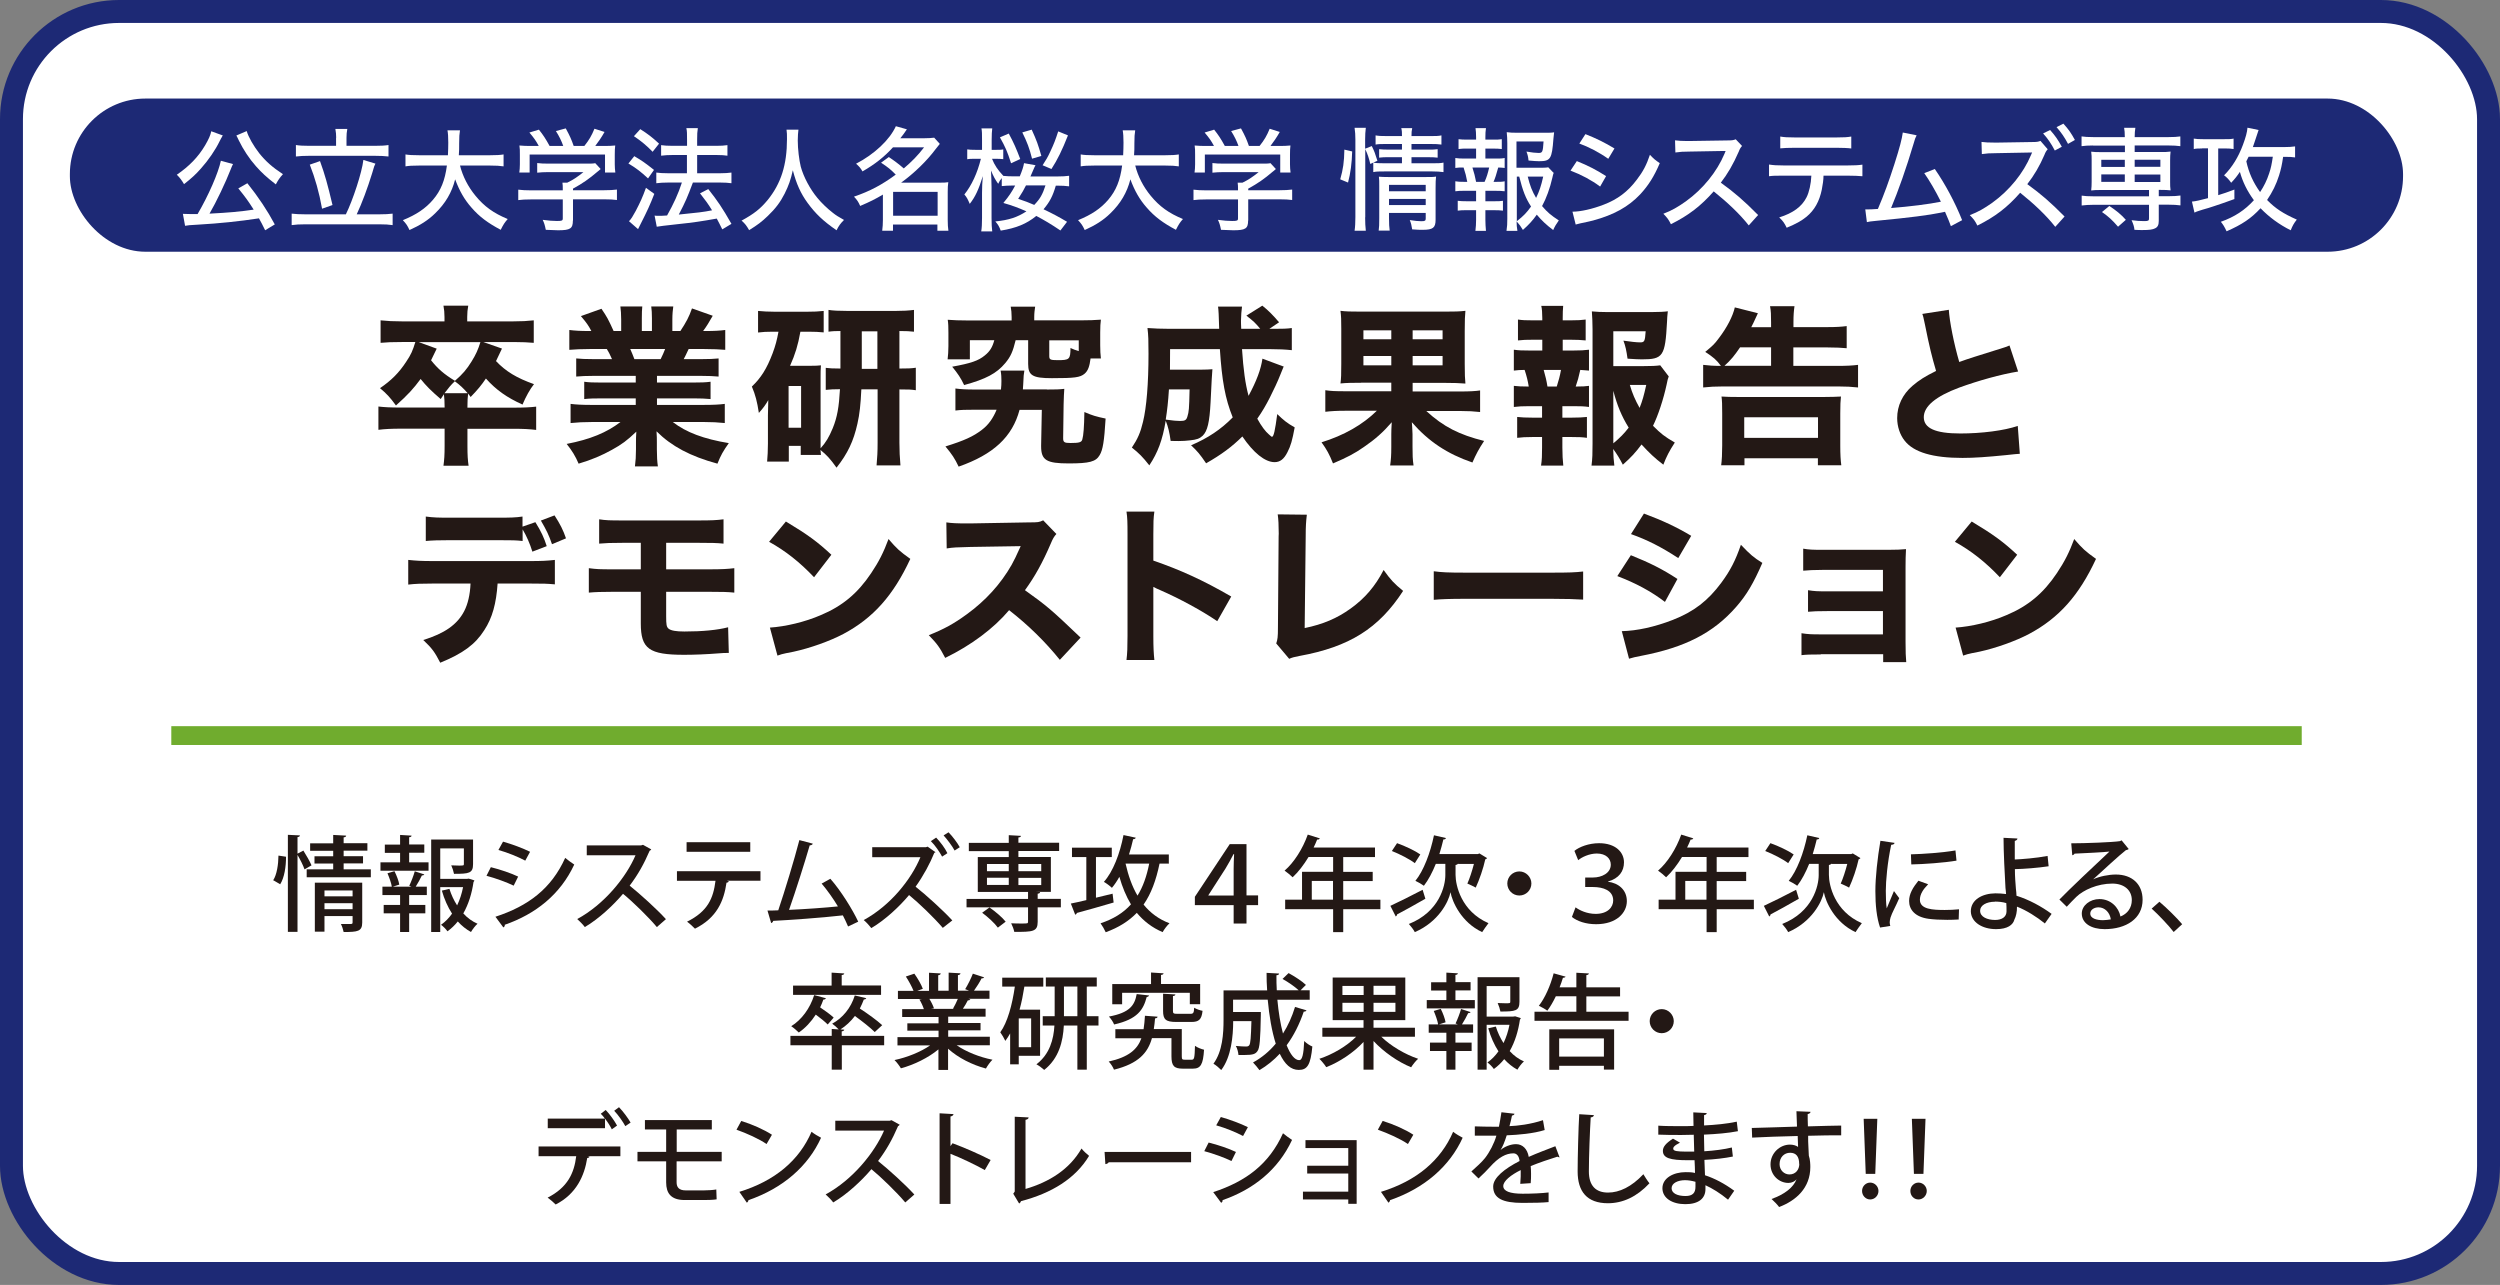 <?xml version="1.0" encoding="UTF-8"?><svg id="_レイヤー_2" xmlns="http://www.w3.org/2000/svg" viewBox="0 0 217.89 111.99"><rect x="0" y="0" width="217.89" height="111.99" fill="#808080" stroke="none"/><defs><style>.cls-1{fill:#1d2975;}.cls-1,.cls-2,.cls-3{stroke-width:0px;}.cls-2{fill:#231815;}.cls-3,.cls-4{fill:#fff;}.cls-5{fill:none;stroke:#70ac2e;stroke-width:1.64px;}.cls-4{stroke:#1d2975;stroke-width:2px;}</style></defs><g id="_参加団体"><rect class="cls-4" x="1" y="1" width="215.89" height="109.99" rx="9.38" ry="9.38"/><path class="cls-2" d="M38.75,35.45c0-.4-.02-.82-.06-1.09-.09.13-.15.21-.28.42-.84-.72-1.27-1.15-1.75-1.75-.63.85-1.09,1.36-2.15,2.31-.52-.72-.82-1.03-1.39-1.51.97-.66,1.66-1.34,2.3-2.33.4-.6.54-.91.78-1.69h-1.19c-.85,0-1.3.02-1.84.07v-1.96c.57.06,1.12.09,1.88.09h3.69v-.37c0-.36-.03-.69-.09-1h2.16c-.06.31-.09.64-.09.98v.39h3.98c.75,0,1.27-.03,1.82-.09v1.96c-.48-.04-.98-.07-1.76-.07h-2.64l1.63.57c-.24.52-.3.64-.52,1.09.85.9,1.81,1.48,3.31,2.01-.36.46-.7,1.07-1,1.78-1.34-.6-2.31-1.28-3.19-2.27-.39.58-.72.98-1.33,1.61-.1-.15-.13-.19-.22-.3-.04.34-.06.6-.06,1.13v.1h3.98c.96,0,1.49-.03,2.01-.09v2.03c-.58-.07-1.09-.1-2.01-.1h-3.98v1.49c0,.84.03,1.24.1,1.73h-2.19c.07-.52.1-.93.1-1.72v-1.51h-3.79c-.84,0-1.43.03-1.98.1v-2.03c.52.06,1.06.09,1.98.09h3.79v-.1ZM38.06,30.39q-.19.39-.49,1.01c.57.72,1.12,1.21,2.08,1.79.67-.58,1.03-1,1.46-1.7.37-.6.55-1,.76-1.67h-5.37l1.57.57ZM40.76,34.27c-.39-.45-.66-.7-1.12-1.04-.36.34-.55.58-.9,1.04h2.01Z"/><path class="cls-2" d="M51.7,32.76c-.66,0-.98.02-1.48.06v-1.58c.43.04.78.06,1.48.06h1.64c-.22-.48-.28-.61-.45-.88h-1.48c-.72,0-1.33.03-1.79.07v-1.73c.48.06.96.09,1.7.09h.22c-.25-.48-.42-.72-.91-1.3l1.79-.64c.48.7.6.93,1.06,1.94h.66v-1.01c0-.46-.03-.82-.07-1.13h1.91c-.03.27-.04.58-.04,1.04v1.1h.88v-1.1c0-.45-.02-.76-.06-1.04h1.92c-.04.27-.08.67-.08,1.13v1.01h.7c.51-.78.75-1.22,1.01-1.97l1.81.64c-.31.55-.54.93-.84,1.33h.21c.79,0,1.24-.03,1.72-.09v1.73c-.46-.04-1.09-.07-1.82-.07h-1.37c-.27.57-.28.6-.43.88h1.55c.7,0,1.06-.02,1.49-.06v1.58c-.51-.04-.82-.06-1.49-.06h-3.88v.58h3.18c.63,0,1.07-.01,1.49-.07v1.51c-.43-.04-.85-.06-1.49-.06h-3.18v.57h4.06c.87,0,1.4-.03,1.85-.09v1.67c-.58-.06-1.13-.09-1.83-.09h-2.7c1.15.9,2.7,1.48,4.88,1.84-.49.69-.69,1.04-.99,1.79-2.36-.64-4.01-1.52-5.31-2.82.03.51.03.58.03.96v.61c0,.63.03,1.09.09,1.49h-2c.06-.45.09-.91.09-1.49v-.6c0-.36,0-.4.03-.94-.82.78-1.25,1.1-2.12,1.58-.88.49-1.76.87-2.91,1.21-.27-.64-.57-1.13-1.04-1.72,2.07-.4,3.48-.99,4.69-1.91h-2.48c-.73,0-1.28.03-1.87.09v-1.67c.48.06,1.01.09,1.85.09h3.83v-.57h-3c-.64,0-1.06.01-1.49.06v-1.51c.39.06.83.07,1.49.07h3v-.58h-3.72ZM57.58,31.3c.19-.4.25-.52.39-.88h-3.04c.15.34.22.51.36.88h2.3Z"/><path class="cls-2" d="M75.07,33.95c-.06,1.3-.15,2.15-.34,2.98-.34,1.52-.84,2.58-1.82,3.83-.54-.76-.87-1.12-1.4-1.54.02.16.02.22.04.43h-1.76v-.79h-1.04v1.37h-1.89c.04-.45.07-.99.07-1.57v-2.46q0-.54.03-1.33c-.24.42-.42.67-.82,1.12-.15-.98-.3-1.57-.61-2.3.79-.75,1.3-1.55,1.81-2.9.25-.67.37-1.13.51-1.88h-.51c-.54,0-.84.02-1.27.07v-1.88c.43.04.9.07,1.49.07h2.72c.67,0,1.03-.02,1.51-.07v1.87c-.42-.04-.76-.06-1.31-.06h-.72c-.21,1.18-.45,1.96-.9,2.97h1.81c.43,0,.6-.01.88-.04-.03.39-.03.6-.03,1.04v6.19c.46-.51.73-.96,1.06-1.75.39-.96.54-1.82.63-3.4-.64,0-.76.02-1.24.06v-1.92c.39.04.55.06,1.28.06v-3.27c-.37,0-.72.01-1.04.06v-1.9c.34.06.93.09,1.7.09h4.12c.67,0,1.16-.03,1.63-.09v1.9c-.45-.04-.57-.06-1.27-.06v3.27c.75,0,1.01-.01,1.43-.07v1.96c-.4-.06-.61-.07-1.43-.07v4.64c0,.72.03,1.28.09,1.98h-2.08c.06-.72.09-1.16.09-1.97v-4.66h-1.4ZM68.73,37.28h1.09v-3.64h-1.09v3.64ZM76.47,32.15v-3.27h-1.36v3.27h1.36Z"/><path class="cls-2" d="M91.24,33.95c.78,0,1.1-.01,1.52-.06-.03.42-.04.64-.06,1.36l-.04,2.9c-.01.39.09.46.63.46.78,0,.97-.06,1.04-.31.1-.34.16-1.07.18-2.39.69.3,1.03.4,1.85.57-.12,1.98-.24,2.73-.52,3.19-.33.57-.88.72-2.7.72-1.92,0-2.4-.28-2.4-1.48v-.1l.06-3.09h-1.94c-.63,2.36-2.28,3.89-5.31,4.95-.34-.72-.57-1.06-1.15-1.76,1.64-.51,2.43-.87,3.18-1.45.57-.43.97-1,1.28-1.75h-1.9c-.81,0-1.22.01-1.69.07v-1.92c.46.06.94.09,1.66.09h2.31c.03-.3.04-.49.04-.75,0-.31-.01-.57-.07-.9h2.07c-.03.16-.04.27-.06.43q0,.06-.04.76-.01.21-.03.45h2.09ZM88.17,27.64c0-.39-.03-.61-.08-.91h2.13c-.04.27-.08.54-.08.91v.28h4.09c.75,0,1.13-.02,1.72-.06-.04.33-.06.6-.06,1.13v1.1c0,.46.02.79.06,1.15h-.9c-.09.7-.22,1.07-.52,1.33-.39.33-.87.39-2.85.39-1.69,0-2.07-.24-2.07-1.24v-2.07h-1.09c-.24.98-.43,1.43-.91,2-.75.9-1.69,1.39-3.58,1.91-.28-.6-.55-1-1.04-1.6,1.64-.3,2.28-.52,2.84-.98.45-.36.67-.73.83-1.33h-2.13v1.67h-1.94c.04-.37.07-.69.07-1.16v-1.16c0-.49-.01-.82-.06-1.13.57.04.97.06,1.72.06h3.85v-.28ZM94.02,29.66h-2.57v1.37c0,.31.09.36.72.36,1.04,0,1.12-.06,1.13-1.06.28.13.37.16.72.27v-.94Z"/><path class="cls-2" d="M111.87,31.97c-.09.22-.16.39-.31.76-.16.42-.58,1.33-.88,1.91-.34.67-.67,1.24-1.1,1.85.36.66.72,1.13,1.01,1.37.1.09.17.15.17.15.04.04.09.06.1.06.15,0,.27-.54.46-1.98.57.55.85.78,1.52,1.16-.21,1.13-.34,1.6-.63,2.16-.3.6-.64.87-1.12.87-.84,0-1.85-.82-2.81-2.24-.92.91-1.83,1.58-3.16,2.34-.55-.81-.75-1.04-1.31-1.57,1.48-.63,2.61-1.39,3.63-2.43-.66-1.64-.94-3.19-1.12-5.95h-4.34c0,.85,0,1.15-.01,1.79h2.67c.54,0,.7-.02,1.03-.04q-.04.33-.16,2.88c-.09,1.75-.27,2.51-.69,2.92-.27.25-.52.34-1.1.4-.28.04-.69.06-.99.06-.1,0-.34,0-.7-.01-.1-.73-.21-1.21-.43-1.76-.28,1.69-.69,2.78-1.43,3.89-.57-.73-.9-1.06-1.52-1.55.51-.76.75-1.31.97-2.24.31-1.27.48-3.36.48-5.94,0-1.13-.01-1.6-.09-2.24.55.04,1.18.07,1.97.07h4.28q-.04-1.61-.1-1.94h2.09c-.04.28-.09.84-.09,1.22,0,.03,0,.42.02.72h1.66c-.45-.54-.58-.66-1.21-1.15l1.39-.87c.51.4.97.87,1.46,1.45l-.85.57h.39c.79,0,1.15-.01,1.57-.07v1.93c-.54-.06-1.15-.09-1.88-.09h-2.46c.12,1.78.28,3,.57,4.07.69-1.28,1.08-2.31,1.21-3.24l1.88.7ZM101.88,33.94c-.07,1.1-.15,1.81-.28,2.63.69.09.93.12,1.25.12.42,0,.55-.07.64-.39.13-.43.15-.61.19-2.36h-1.81Z"/><path class="cls-2" d="M118.64,33.36c-.76,0-1.3.01-1.81.06.06-.43.07-.81.07-1.72v-3.04c0-.79-.01-1.1-.07-1.57.45.06.94.07,1.81.07h7.27c.88,0,1.3-.01,1.81-.07-.04.43-.06.78-.06,1.75v2.87c0,.94.02,1.3.06,1.72-.55-.04-.97-.06-1.82-.06h-2.78v.75h4.09c.9,0,1.37-.03,1.79-.09v1.88c-.55-.06-1.03-.09-1.76-.09h-2.93c1.49,1.37,2.87,2.07,5.04,2.61-.46.7-.7,1.15-1.02,1.88-2.19-.75-3.83-1.84-5.28-3.51q0,.15.03.4s0,.02.03.64v1.09c0,.69.01,1.12.09,1.64h-2.04c.07-.51.1-.87.1-1.61v-1.1c0-.24.01-.61.04-1.06-.76.88-1.45,1.49-2.43,2.16-.82.57-1.45.9-2.69,1.43-.31-.78-.55-1.22-1-1.84,1.94-.6,3.57-1.52,4.82-2.75h-2.73c-.78,0-1.25.03-1.76.09v-1.88c.46.07.85.09,1.75.09h4v-.75h-2.63ZM118.83,28.79v.78h2.43v-.78h-2.43ZM118.83,31.03v.81h2.43v-.81h-2.43ZM123.12,29.57h2.61v-.78h-2.61v.78ZM123.12,31.84h2.61v-.81h-2.61v.81Z"/><path class="cls-2" d="M137.13,30.55c.64,0,.94-.02,1.36-.07v1.82c-.27-.03-.43-.04-.76-.06-.16.73-.21.88-.4,1.45.63,0,.84-.02,1.16-.06v1.84c-.43-.06-.75-.07-1.36-.07h-.96v1h.84c.6,0,.9-.02,1.3-.06v1.82c-.4-.06-.72-.07-1.3-.07h-.84v.91c0,.63.03,1.1.08,1.58h-1.94c.08-.49.09-.9.09-1.58v-.91h-.87c-.6,0-.85.02-1.3.07v-1.82c.4.04.72.06,1.3.06h.87v-1h-1.1c-.6,0-.96.02-1.36.07v-1.84c.4.04.61.06,1.3.06-.08-.49-.18-.91-.36-1.45-.36,0-.63.02-.94.06v-1.82c.42.06.72.07,1.36.07h1.12v-.94h-.82c-.55,0-.88.01-1.3.06v-1.82c.39.06.67.07,1.3.07h.82v-.19c0-.43-.03-.85-.09-1.07h1.91c-.03.33-.04.6-.04,1.07v.19h.69c.64,0,.93-.02,1.31-.07v1.82c-.43-.04-.75-.06-1.31-.06h-.69v.94h.94ZM135.68,33.69c.15-.46.28-.93.37-1.45h-1.51c.16.58.24.88.33,1.45h.81ZM145.44,32.81c-.08.19-.1.31-.18.69-.28,1.3-.75,2.72-1.19,3.61.7.7.99.93,1.9,1.46-.51.79-.72,1.21-1,1.93-.78-.6-1.19-.99-1.9-1.76-.55.73-.91,1.12-1.63,1.76-.3-.58-.51-.91-.84-1.37.01.63.04.93.1,1.45h-1.99c.08-.63.09-1.06.09-1.91v-9.98c0-.52-.03-1.15-.06-1.55.43.04.82.06,1.39.06h3.78c.69,0,1.18-.03,1.45-.07q-.06.51-.07.94c-.16,2.98-.34,3.25-2.19,3.25-.33,0-.63-.02-1.25-.06-.09-.66-.19-1.15-.36-1.57.63.09,1.13.15,1.45.15.39,0,.43-.09.49-.97h-2.82v3.04h2.57c.78,0,1.16-.02,1.52-.07l.75.98ZM140.61,38.64c.58-.48.97-.88,1.34-1.37-.61-.98-1.01-1.94-1.34-3.21v4.58ZM142.05,33.55c.22.75.46,1.3.85,2,.25-.63.37-1.06.58-2h-1.43Z"/><path class="cls-2" d="M154.36,28.51v-.42c0-.66-.01-.98-.09-1.4h2.13c-.06.42-.09.78-.09,1.42v.4h2.94c.79,0,1.24-.03,1.7-.09v1.93c-.39-.04-.97-.07-1.69-.07h-2.96v1.61h3.85c.79,0,1.31-.03,1.79-.09v1.97c-.54-.06-1.04-.09-1.78-.09h-9.94c-.72,0-1.24.03-1.78.09v-1.97c.49.06.9.09,1.55.09-.4-.54-.67-.76-1.37-1.22.69-.57.81-.69,1.16-1.16.75-.97,1.25-1.97,1.42-2.72l2.01.51c-.36.78-.46,1-.58,1.22h1.7ZM150.01,40.55c.06-.43.09-1.03.09-1.73v-2.78c0-.75-.01-1.12-.06-1.48.45.03.79.04,1.49.04h7.43c.7,0,1.04-.02,1.49-.04-.04.39-.06.7-.06,1.48v2.79c0,.79.03,1.27.09,1.72h-2.04v-.61h-6.4v.61h-2.03ZM154.36,31.88v-1.61h-2.7c-.52.76-.79,1.09-1.36,1.61h4.06ZM152.02,38.16h6.43v-1.79h-6.43v1.79Z"/><path class="cls-2" d="M169.85,27c.06,1,.45,2.98.91,4.55.82-.3,1.45-.49,3.78-1.22.3-.09.37-.12.6-.22l.75,2.27c-1.52.25-3.42.78-5.13,1.4-2.04.76-3.09,1.63-3.09,2.58s.98,1.42,3.19,1.42c1.83,0,3.83-.25,5-.66l.18,2.43c-.33.02-.4.03-1.25.12-1.63.16-2.69.24-3.75.24-2.58,0-4.24-.49-5.03-1.49-.42-.52-.66-1.25-.66-1.98,0-1.07.46-2.06,1.33-2.81.6-.51,1.09-.82,2.06-1.3-.36-1.22-.6-2.19-.96-4-.15-.72-.16-.76-.24-.97l2.31-.36Z"/><path class="cls-2" d="M43.37,50.85c-.12,1.76-.46,3-1.16,4.07-.79,1.25-1.88,2.04-3.84,2.84-.48-.93-.7-1.24-1.48-1.98,1.85-.57,2.96-1.34,3.57-2.52.31-.6.51-1.42.55-2.4h-3.31c-1,0-1.52.02-2.12.09v-2.15c.69.07,1.13.1,2.15.1h8.42c1.06,0,1.49-.02,2.21-.1v2.13c-.69-.06-.94-.07-2.16-.07h-2.82ZM45.54,47.15c-.55-.06-.82-.07-2.18-.07h-4.13c-.98,0-1.58.02-2.12.07v-2.13c.69.09,1.09.1,2.15.1h4.06c1.18,0,1.6-.01,2.22-.1v.88l1.12-.39c.51.82.75,1.34.99,2.09l-1.25.48c-.21-.69-.52-1.39-.85-1.94v1.01ZM48.11,47.43c-.27-.79-.48-1.22-.97-2.06l1.19-.45c.49.76.75,1.27,1,2l-1.22.51Z"/><path class="cls-2" d="M53.36,51.58c-.91,0-1.49.02-2.04.07v-2.13c.67.09.96.1,2.07.1h2.46v-2.31h-1.57c-1.15,0-1.4.02-2.06.07v-2.12c.6.09.88.1,2.09.1h6.54c1.15,0,1.6-.02,2.21-.1v2.12c-.54-.06-1.09-.07-2.16-.07h-2.84v2.31h3.76c1.1,0,1.6-.03,2.18-.1v2.13c-.55-.06-1.12-.07-2.15-.07h-3.79v2.12c0,.76.03.94.22,1.1.21.16.63.24,1.37.24,1.58,0,2.9-.13,3.81-.37l.06,2.24h-.22c-.15,0-.27,0-.61.03-1.13.09-2.19.13-3.06.13-3.06,0-3.78-.52-3.78-2.73v-2.76h-2.49Z"/><path class="cls-2" d="M68.49,45.45c1.93,1.16,2.78,1.79,3.97,2.9l-1.51,1.96c-1.24-1.31-2.49-2.3-3.92-3.09l1.46-1.76ZM67.09,54.7c1.37-.09,3.07-.49,4.45-1.09,1.89-.79,3.22-1.91,4.39-3.66.67-1,1.08-1.81,1.51-2.97.7.82.97,1.07,1.9,1.73-1.48,3.19-3.24,5.16-5.83,6.54-1.19.63-2.91,1.24-4.34,1.55q-.37.07-.66.13c-.34.07-.43.1-.75.21l-.66-2.45Z"/><path class="cls-2" d="M92.38,57.52c-1.27-1.58-2.76-3.04-4.43-4.34-1.33,1.58-3.3,3.06-5.57,4.16-.49-.94-.7-1.22-1.43-1.98,1.31-.52,2.19-1,3.31-1.82,1.64-1.19,2.96-2.64,3.91-4.31.19-.33.45-.87.79-1.63l-4.36.07c-1.24.03-1.52.04-2.09.13l-.03-2.27c.48.07.9.09,1.82.09h.28l5.09-.09c.82,0,.89-.01,1.25-.18l1.15,1.19c-.19.21-.31.4-.49.84-.72,1.67-1.39,2.88-2.25,4.06,1.92,1.37,2.3,1.7,4.85,4.13l-1.81,1.94Z"/><path class="cls-2" d="M98.18,57.52c.07-.57.09-1.09.09-2.1v-8.83c0-1.06-.01-1.48-.09-2h2.43c-.08.57-.09.91-.09,2v2.27c2.31.79,4.36,1.72,6.79,3.13l-1.22,2.15c-1.33-.91-3.28-1.97-5-2.72-.28-.12-.34-.15-.57-.27v4.3c0,.96.03,1.51.09,2.07h-2.43Z"/><path class="cls-2" d="M113.9,44.86c-.07.57-.1,1.03-.1,1.85l-.09,8.03c1.6-.33,2.82-.85,3.99-1.69,1.27-.91,2.16-1.96,2.89-3.37.66.91.9,1.16,1.7,1.82-2.12,3.27-4.69,4.88-9.03,5.67-.46.09-.63.13-.9.25l-1.13-1.34c.12-.34.15-.57.15-1.37l.06-7.98c.01-.07.01-.13.01-.21,0-.72-.03-1.28-.09-1.69l2.54.03Z"/><path class="cls-2" d="M124.97,49.79c.67.09,1.21.12,2.73.12h7.55c1.51,0,2.04-.02,2.73-.1v2.45c-.6-.04-1.58-.07-2.75-.07h-7.54c-1.3,0-2.15.03-2.73.09v-2.48Z"/><path class="cls-2" d="M142.14,48.39c1.64.66,2.75,1.21,4.06,2.07l-1.09,2c-1.22-.93-2.55-1.64-4.15-2.25l1.18-1.82ZM141.34,55.01c1.34-.03,2.88-.37,4.45-.98,1.84-.72,3.07-1.67,4.24-3.25.79-1.07,1.24-1.96,1.7-3.3.84.88,1.1,1.1,1.87,1.58-.78,1.79-1.37,2.79-2.28,3.83-1.98,2.27-4.46,3.54-8.28,4.27-.46.09-.75.15-1.06.25l-.63-2.4ZM143.28,44.76c1.61.6,2.85,1.18,4.12,1.94l-1.13,1.94c-1.48-.97-2.73-1.6-4.12-2.09l1.13-1.79Z"/><path class="cls-2" d="M158.68,57.04c-.84,0-1.22.01-1.67.06v-1.91c.58.09.87.1,1.67.1h5.43v-2.03h-4.8c-.96,0-1.25.02-1.73.06v-1.88c.57.09.81.1,1.73.1h4.8v-1.87h-5.28c-.7,0-1.28.03-1.67.07v-1.92c.52.09.85.1,1.67.1h5.75c.75,0,1.07-.02,1.54-.06-.03.52-.04.97-.04,1.58v6.48c0,.87.02,1.37.06,1.79h-2.01v-.69h-5.43Z"/><path class="cls-2" d="M171.84,45.45c1.93,1.16,2.78,1.79,3.97,2.9l-1.51,1.96c-1.24-1.31-2.49-2.3-3.92-3.09l1.46-1.76ZM170.43,54.7c1.37-.09,3.07-.49,4.45-1.09,1.89-.79,3.22-1.91,4.39-3.66.67-1,1.08-1.81,1.51-2.97.7.82.97,1.07,1.9,1.73-1.48,3.19-3.24,5.16-5.83,6.54-1.19.63-2.91,1.24-4.34,1.55q-.37.07-.66.13c-.34.07-.43.1-.75.21l-.66-2.45Z"/><path class="cls-2" d="M24.93,74.67c0,.85-.14,1.82-.51,2.4-.54-.33-.58-.33-.61-.35.32-.49.45-1.37.46-2.15l.66.1ZM26.45,74.15c.26.41.56.94.7,1.27l-.61.35c-.11-.33-.37-.85-.61-1.26v6.71h-.84v-8.46l1.05.05c0,.08-.07.13-.21.15v1.44l.52-.27ZM29.95,75.77h2.37v.69h-5.59v-.69h2.31v-.51h-1.63v-.63h1.63v-.48h-2.01v-.65h2.01v-.73l1.13.06c0,.08-.07.14-.22.15v.51h2.07v.65h-2.07v.48h1.69v.63h-1.69v.51ZM31.57,76.94v3.46c0,.79-.41.83-1.62.83-.04-.21-.14-.51-.24-.7.37,0,.75,0,.87,0s.15-.04.15-.14v-.55h-2.45v1.36h-.84v-4.27h4.13ZM30.73,77.61h-2.45v.51h2.45v-.51ZM28.28,79.24h2.45v-.52h-2.45v.52Z"/><path class="cls-2" d="M35.66,74.33v.83h1.69v.73h-4.19v-.73h1.71v-.83h-1.33v-.72h1.33v-.84l1,.06c0,.07-.06.13-.21.14v.63h1.32v.72h-1.32ZM35.67,77.2c.17-.35.38-.9.48-1.26l.83.27c-.03.06-.09.09-.21.09-.13.27-.35.69-.54.98h.97v.73h-1.54v.86h1.41v.73h-1.41v1.63h-.79v-1.63h-1.43v-.73h1.43v-.86h-1.54v-.73h.82c-.05-.32-.22-.79-.38-1.17l.61-.18c.19.37.37.86.42,1.17l-.57.18h1.63l-.19-.08ZM40.83,76.57l.51.16c0,.07-.04.1-.07.14-.14.98-.43,1.93-.89,2.74.35.39.78.7,1.24.9-.19.16-.44.49-.57.72-.42-.23-.81-.54-1.15-.92-.26.33-.56.61-.9.86-.13-.19-.37-.43-.56-.57.37-.26.69-.59.96-.97-.38-.59-.68-1.27-.89-2.01l.66-.15c.16.51.38.99.67,1.44.24-.5.41-1.03.52-1.59h-1.99v3.91h-.79v-8.06h3.65v2.14c0,.8-.35.85-1.66.85-.04-.22-.14-.52-.24-.74.24,0,.49.02.67.02.4,0,.43,0,.43-.14v-1.36h-2.06v2.66h2.32l.15-.02Z"/><path class="cls-2" d="M42.78,75.58c.81.2,1.78.53,2.38.82l-.39.79c-.59-.29-1.58-.65-2.37-.86l.38-.75ZM43.18,79.9c2.85-.93,4.87-2.44,6.08-5.13.18.16.59.45.79.58-1.22,2.62-3.38,4.32-6.06,5.25.03.08-.03.19-.12.23l-.69-.93ZM43.83,73.35c.81.23,1.75.58,2.37.89l-.42.77c-.64-.34-1.53-.7-2.34-.93l.4-.72Z"/><path class="cls-2" d="M56.77,74.02c-.04.06-.08.1-.15.13-.5,1.16-1.01,2.07-1.74,3.04.93.75,2.34,2.02,3.16,2.92l-.79.69c-.74-.88-2.1-2.21-2.95-2.9-.82.97-2.1,2.18-3.33,2.9-.14-.2-.45-.51-.66-.7,2.36-1.28,4.26-3.64,5.08-5.56h-4.25v-.86h4.74l.16-.05.72.4Z"/><path class="cls-2" d="M66.29,76.76h-2.94l.17.05c-.02.06-.09.12-.2.12-.23,1.58-.83,3.06-2.75,4.01-.14-.15-.49-.47-.69-.61,1.82-.9,2.29-2.05,2.48-3.56h-3.36v-.84h7.28v.84ZM65.39,74.24h-5.55v-.84h5.55v.84Z"/><path class="cls-2" d="M73.92,80.76c-.14-.33-.29-.65-.46-.98-1.92.22-4.71.41-6.07.48-.02.09-.09.17-.18.19l-.32-1.09c.27,0,.59,0,.94-.02.58-1.72,1.38-4.35,1.84-6.12l1.17.31c-.03.1-.13.14-.27.15-.46,1.58-1.19,3.88-1.8,5.62,1.26-.05,3.19-.19,4.26-.3-.42-.7-.95-1.44-1.42-1.99l.76-.42c.92,1.04,1.95,2.71,2.43,3.74l-.89.42Z"/><path class="cls-2" d="M81.54,74.27s-.06.05-.11.06c-.35.88-.96,2.02-1.63,2.95.92.73,2.36,2.03,3.2,2.94l-.83.65c-.77-.9-2.1-2.18-2.94-2.86-.81.97-2.05,2.15-3.29,2.88-.15-.2-.44-.52-.66-.7,2.36-1.29,4.15-3.57,4.94-5.48h-4.2v-.87s4.68,0,4.68,0l.15-.05.68.48ZM81.59,73c.37.39.77.91.98,1.36l-.46.3c-.21-.39-.6-.98-.98-1.35l.45-.3ZM82.67,72.54c.33.33.77.91.98,1.3l-.45.29c-.19-.37-.66-.99-.96-1.32l.43-.27Z"/><path class="cls-2" d="M92.46,78.35v.73h-2.02v1.26c0,.87-.43.88-2.04.88-.04-.22-.16-.53-.27-.75.33.02.67.02.92.02.53,0,.55,0,.55-.17v-1.24h-5.36v-.73h5.36v-.61h-4.38v-3.04h2.7v-.52h-3.48v-.72h3.48v-.67l1.06.06c0,.07-.06.13-.22.14v.46h3.55v.72h-3.55v.52h2.83v3.04h-1.36s.42.02.42.02c0,.07-.05.13-.21.14v.45h2.02ZM86.24,79.09c.51.35,1.12.87,1.41,1.24l-.68.52c-.27-.38-.87-.93-1.37-1.3l.64-.46ZM86.02,75.3v.63h1.9v-.63h-1.9ZM86.02,76.5v.63h1.9v-.63h-1.9ZM90.75,75.3h-1.99v.63h1.99v-.63ZM90.75,77.14v-.63h-1.99v.63h1.99Z"/><path class="cls-2" d="M96.97,77.9l.09.76c-1.17.34-2.41.7-3.21.91,0,.07-.07.13-.14.15l-.38-.97c.37-.07.84-.18,1.35-.3v-3.75h-1.25v-.82h3.47v.82h-1.38v3.54l1.45-.35ZM101.85,75.27h-.79c-.3,1.45-.73,2.62-1.39,3.57.58.72,1.33,1.28,2.26,1.63-.2.17-.46.52-.6.77-.92-.39-1.65-.96-2.25-1.68-.7.72-1.58,1.28-2.71,1.69-.09-.21-.31-.59-.45-.78,1.12-.37,1.99-.91,2.65-1.65-.42-.7-.75-1.5-1.01-2.4-.2.36-.42.69-.65.96-.15-.15-.5-.41-.7-.52.8-.89,1.4-2.47,1.71-4.08l1.07.23c-.03.08-.1.13-.23.13-.1.44-.22.89-.36,1.33h3.47v.82ZM98.1,75.27h0c.24,1.05.57,1.99,1.04,2.79.48-.77.8-1.69,1.02-2.79h-2.05Z"/><path class="cls-2" d="M107.52,80.49v-1.6h-3.38v-.73l3.04-4.59h1.46v4.47h1.01v.85h-1.01v1.6h-1.12ZM107.52,78.04v-2.33c0-.42.02-.83.04-1.27h-.05c-.22.43-.45.85-.7,1.26l-1.49,2.32v.03s2.19,0,2.19,0Z"/><path class="cls-2" d="M120.31,78.41v.83h-3.24v2h-.88v-2h-4.18v-.83h1.47v-2.43h2.71v-1.29h-2.14c-.42.69-.89,1.31-1.39,1.77-.16-.16-.48-.43-.7-.58.82-.7,1.59-1.92,2.02-3.14l1.05.33c-.03.07-.11.12-.23.1-.09.23-.2.47-.31.7h5.35v.83h-2.77v1.29h2.57v.8h-2.57v1.63h3.24ZM114.33,78.41h1.85v-1.63h-1.85v1.63Z"/><path class="cls-2" d="M121.18,78.95c.7-.32,1.79-.87,2.81-1.4l.24.78c-.89.51-1.85,1.05-2.47,1.37,0,.08-.05.14-.11.18l-.47-.93ZM121.77,73.49c.68.24,1.57.66,2.02.98l-.48.76c-.42-.33-1.31-.79-2-1.06l.45-.68ZM127.08,75.27c-.03.05-.1.1-.22.12v.86c0,.89.48,3.17,2.87,4.21-.16.21-.42.57-.55.78-1.81-.84-2.61-2.64-2.76-3.48h0c-.17.85-1.05,2.59-3.11,3.48-.09-.19-.37-.55-.52-.71,2.67-1.06,3.18-3.33,3.18-4.26v-.98h-.83c-.3.74-.65,1.41-1.04,1.91-.17-.13-.52-.33-.74-.43.72-.88,1.3-2.43,1.62-3.97l1.04.24c-.02.1-.12.13-.22.12-.1.42-.22.86-.35,1.28h3.35l.14-.06.67.41c-.03.05-.1.09-.16.11-.17.79-.51,1.77-.83,2.46-.18-.1-.51-.26-.73-.35.19-.42.41-1.09.57-1.71h-1.36Z"/><path class="cls-2" d="M133.47,77c0,.58-.47,1.05-1.05,1.05s-1.05-.47-1.05-1.05.47-1.05,1.05-1.05,1.05.49,1.05,1.05Z"/><path class="cls-2" d="M137.22,74.16c.42-.35,1.26-.67,2.15-.67,1.43,0,2.17.78,2.17,1.67,0,.78-.44,1.4-1.39,1.67v.02c.89.11,1.64.69,1.64,1.69s-.88,2.01-2.68,2.01c-.9,0-1.64-.26-2.11-.63l.32-.84c.33.25.99.57,1.75.57,1.07,0,1.53-.6,1.53-1.17,0-.88-.88-1.17-1.75-1.17h-.69v-.83h.69c.73,0,1.54-.37,1.54-1.12,0-.52-.41-.97-1.22-.97-.65,0-1.32.32-1.62.58l-.33-.81Z"/><path class="cls-2" d="M152.86,78.41v.83h-3.24v2h-.88v-2h-4.18v-.83h1.47v-2.43h2.71v-1.29h-2.14c-.42.69-.89,1.31-1.39,1.77-.16-.16-.48-.43-.7-.58.82-.7,1.59-1.92,2.02-3.14l1.05.33c-.03.07-.11.12-.23.1-.09.23-.2.47-.31.7h5.35v.83h-2.77v1.29h2.57v.8h-2.57v1.63h3.24ZM146.88,78.41h1.85v-1.63h-1.85v1.63Z"/><path class="cls-2" d="M153.73,78.95c.7-.32,1.79-.87,2.81-1.4l.24.78c-.89.51-1.85,1.05-2.47,1.37,0,.08-.05.14-.11.18l-.47-.93ZM154.31,73.49c.68.24,1.57.66,2.02.98l-.48.76c-.42-.33-1.31-.79-2-1.06l.45-.68ZM159.62,75.27c-.03.05-.1.1-.22.12v.86c0,.89.48,3.17,2.87,4.21-.16.21-.42.57-.55.78-1.81-.84-2.61-2.64-2.76-3.48h0c-.17.85-1.05,2.59-3.11,3.48-.09-.19-.37-.55-.52-.71,2.67-1.06,3.18-3.33,3.18-4.26v-.98h-.83c-.3.74-.65,1.41-1.04,1.91-.17-.13-.52-.33-.74-.43.72-.88,1.3-2.43,1.62-3.97l1.04.24c-.02.1-.12.13-.22.12-.1.42-.22.86-.35,1.28h3.35l.14-.06.67.41c-.03.05-.1.09-.16.11-.17.79-.51,1.77-.83,2.46-.18-.1-.51-.26-.73-.35.19-.42.41-1.09.57-1.71h-1.36Z"/><path class="cls-2" d="M165.12,73.47c-.02.1-.11.15-.29.16-.33,1.54-.47,3.15-.47,4.01,0,.6.02,1.17.08,1.53.14-.35.51-1.2.63-1.51l.46.62c-.33.77-.63,1.27-.76,1.69-.04.15-.07.29-.07.42,0,.11.02.21.05.31l-.89.14c-.3-.87-.41-1.96-.41-3.17s.18-2.86.44-4.39l1.23.18ZM170.7,80.14c-.32.02-.65.03-.98.03-.61,0-1.21-.03-1.63-.09-1.18-.16-1.7-.8-1.7-1.55,0-.63.33-1.17.81-1.77l.85.31c-.43.43-.72.87-.72,1.35,0,.84,1.13.89,2.17.89.41,0,.85-.02,1.24-.06l-.03.9ZM166.55,74.46c1.09-.03,2.73-.14,3.88-.34l.09.89c-1.11.19-2.89.31-3.94.33l-.03-.87Z"/><path class="cls-2" d="M178.23,80.49c-.69-.56-1.61-1.15-2.44-1.47.02.42-.09.88-.22,1.12-.12.47-.6.84-1.6.84-1.21,0-2.19-.61-2.2-1.56,0-1,1-1.55,2.14-1.56.26,0,.65.02.93.06,0-.19-.04-.36-.05-.52-.07-1.19-.17-3.21-.17-4.38l1.21.06c0,.09-.07.17-.23.21v1.62c.58-.02,1.86-.12,2.86-.31l.09.9c-.92.14-2.18.24-2.94.25,0,.65.05,1.22.09,1.73.02.18.05.39.05.59,1.09.34,2.19.94,3.06,1.58l-.59.84ZM173.88,78.59c-.77,0-1.31.33-1.3.79,0,.54.63.8,1.31.8.58,0,.99-.26.99-.75,0-.26,0-.52-.02-.72-.33-.1-.69-.13-.99-.13Z"/><path class="cls-2" d="M182.43,76.64c.55-.26,1.36-.42,1.98-.42,1.4,0,2.33.83,2.33,2.2,0,1.64-1.43,2.56-3.31,2.56-1.17,0-1.99-.51-1.99-1.36,0-.7.71-1.26,1.54-1.26.98,0,1.68.72,1.83,1.52.59-.23.99-.74.99-1.43,0-.88-.68-1.44-1.7-1.44-1.29,0-2.52.56-3.14,1.16-.23.23-.6.6-.83.86l-.64-.63c.71-.74,3.14-3.05,4.36-4.18-.48.06-2.17.14-3.04.18-.02.06-.12.13-.2.14l-.09-1.04c1.19,0,3.63-.09,4.25-.19l.14-.07.62.76c-.06.05-.15.08-.25.1-.55.42-2.12,1.88-2.85,2.54h0ZM183.29,80.2c.2,0,.5-.04.68-.07-.08-.59-.52-1.05-1.07-1.05-.38,0-.72.21-.72.54,0,.46.62.58,1.11.58Z"/><path class="cls-2" d="M188.2,78.59c.64.53,1.54,1.43,1.99,1.96l-.74.68c-.42-.55-1.35-1.53-1.92-2.04l.68-.6Z"/><path class="cls-2" d="M77.06,90.28v.82h-3.69v2.13h-.88v-2.13h-3.6v-.82h3.6v-.6l.61.04c-.15-.16-.41-.39-.57-.5.91-.49,1.64-1.38,1.97-2.46l1,.24c-.03.07-.1.11-.21.11-.1.27-.22.53-.35.79.68.44,1.52,1.05,1.95,1.45l-.65.6c-.37-.37-1.09-.94-1.73-1.4-.36.47-.79.87-1.26,1.17l.33.02c0,.07-.07.13-.22.15v.39h3.69ZM71.98,87.01c-.03.07-.11.11-.22.11-.08.23-.17.45-.28.68.42.28.92.64,1.18.89l-.52.6c-.23-.23-.64-.57-1.04-.86-.41.63-.91,1.17-1.48,1.56-.15-.15-.46-.42-.66-.55.91-.56,1.64-1.56,2-2.71l1.01.27ZM76.79,85.9v.81h-7.67v-.81h3.36v-1.13l1.1.07c0,.07-.07.13-.22.14v.91h3.42Z"/><path class="cls-2" d="M86.27,91.1h-2.89c.82.57,2,1.04,3.12,1.26-.19.18-.44.53-.57.77-1.2-.32-2.43-.94-3.3-1.73v1.85h-.84v-1.79c-.88.73-2.12,1.34-3.27,1.65-.13-.22-.37-.54-.56-.72,1.1-.23,2.29-.71,3.11-1.28h-2.85v-.72h3.58v-.56h-2.72v-.64h2.72v-.55h-3.17v-.69h1.89c-.08-.25-.23-.59-.39-.84l.22-.04h0s-2.09,0-2.09,0v-.71h1.36c-.14-.36-.42-.87-.67-1.25l.74-.25c.29.4.61.96.74,1.32l-.49.18h1.03v-1.58l1.02.06c0,.08-.08.14-.22.16v1.35h.91v-1.58l1.03.06c0,.09-.08.14-.22.16v1.35h.96l-.33-.13c.23-.37.52-.95.67-1.35l.98.32c-.03.06-.1.1-.22.09-.16.32-.42.74-.66,1.07h1.35v.71h-1.84l.17.05c-.03.06-.1.09-.22.09-.11.22-.27.5-.43.73h1.98v.69h-3.26v.55h2.82v.64h-2.82v.56h3.63v.72ZM83.06,87.91c.14-.24.3-.56.42-.85h-2.48c.17.27.33.6.4.82l-.27.05h2l-.08-.03Z"/><path class="cls-2" d="M90.63,92.02h-1.84v.74h-.75v-2.69c-.13.23-.27.45-.42.65-.09-.2-.31-.58-.44-.75.63-.86,1.04-2.39,1.27-3.98h-1.1v-.78h3.58v.78h-1.65c-.11.69-.24,1.37-.42,2.01h1.79v4.02ZM89.87,91.27v-2.51h-1.08v2.51h1.08ZM95.74,88.57v.81h-1.02v3.85h-.82v-3.85h-1.18c-.07,1.39-.43,2.86-1.71,3.87-.15-.14-.47-.38-.68-.49,1.17-.89,1.5-2.19,1.57-3.38h-1.02v-.81h1.04v-2.59h-.77v-.79h4.44v.79h-.87v2.59h1.02ZM92.73,88.57h1.17v-2.59h-1.17v2.59Z"/><path class="cls-2" d="M103,92.06c0,.26.04.3.25.3h.62c.22,0,.25-.16.28-1.21.18.14.54.28.79.34-.08,1.3-.3,1.65-.98,1.65h-.87c-.76,0-.99-.24-.99-1.08v-1.58h-1.7c-.36,1.28-1.17,2.22-3.31,2.75-.08-.22-.29-.54-.46-.71,1.75-.39,2.5-1.06,2.85-2.03h-2.27v-.79h2.46c.06-.36.09-.75.12-1.17.98.07,1.04.07,1.1.08,0,.08-.08.14-.22.15-.03.33-.06.63-.11.93h2.44v2.37ZM100.15,86.76c-.02.06-.09.12-.21.14-.29,1.1-.79,1.93-2.84,2.39-.07-.21-.29-.52-.45-.69,1.82-.34,2.24-.98,2.42-1.96l1.08.12ZM97.8,86.54v.99h-.86v-1.76h3.38v-1.01l1.09.07c0,.07-.07.13-.22.14v.79h3.41v1.76h-.9v-.99h-5.9ZM101.38,86.61l1.06.06c0,.07-.06.13-.21.14v1.29c0,.23.05.26.41.26h1.11c.25,0,.31-.07.33-.53.17.11.51.23.73.27-.08.76-.32.97-.97.97h-1.32c-.92,0-1.15-.22-1.15-.96v-1.51Z"/><path class="cls-2" d="M111.33,87.13c.1,1.08.26,2.1.49,2.95.44-.69.79-1.47,1.05-2.32l1,.3c-.03.07-.11.11-.24.11-.37,1.09-.87,2.09-1.49,2.93.32.8.7,1.3,1.1,1.3.25,0,.38-.48.43-1.67.19.19.48.39.71.48-.15,1.6-.44,2.04-1.18,2.04-.7,0-1.22-.49-1.66-1.41-.52.56-1.11,1.04-1.77,1.43-.13-.18-.4-.51-.56-.67.75-.41,1.42-.96,1.98-1.64-.34-1.07-.57-2.41-.7-3.83h-3.02v1.07h1.98s.44,0,.44,0c0,.07,0,.18,0,.27-.04,2.1-.09,2.89-.3,3.15-.17.23-.35.33-1.13.33-.16,0-.34,0-.52,0-.02-.24-.1-.58-.23-.79.39.04.74.05.89.05.13,0,.21-.02.28-.11.11-.14.15-.68.19-2.1h-1.59c0,1.31-.17,3.12-1.04,4.26-.14-.15-.49-.45-.68-.55.8-1.09.88-2.65.88-3.83v-2.56h3.8c-.04-.51-.05-1.02-.05-1.53l1.09.06c0,.08-.07.14-.23.15,0,.43,0,.88.03,1.31h1.91c-.33-.31-.92-.72-1.41-.99l.53-.51c.51.28,1.18.71,1.51,1.03l-.47.47h.8v.82h-2.82Z"/><path class="cls-2" d="M123.33,90.36h-2.94c.82.8,2.07,1.54,3.21,1.92-.2.17-.47.51-.61.74-1.15-.47-2.39-1.33-3.28-2.29v2.5h-.87v-2.42c-.87.94-2.1,1.75-3.25,2.2-.14-.22-.41-.55-.6-.73,1.16-.38,2.4-1.11,3.2-1.92h-2.94v-.79h3.59v-.66h-2.69v-3.71h6.33v3.71h-2.77v.66h3.61v.79ZM117,85.93v.79h1.85v-.79h-1.85ZM117,88.19h1.85v-.79h-1.85v.79ZM121.62,86.71v-.79h-1.91v.79h1.91ZM121.62,88.19v-.79h-1.91v.79h1.91Z"/><path class="cls-2" d="M126.85,86.33v.83h1.69v.73h-4.19v-.73h1.71v-.83h-1.33v-.72h1.33v-.84l1,.06c0,.07-.06.13-.21.14v.63h1.32v.72h-1.32ZM126.86,89.2c.17-.35.38-.9.48-1.26l.83.27c-.03.06-.09.09-.21.09-.13.27-.35.69-.54.98h.97v.73h-1.54v.86h1.41v.73h-1.41v1.63h-.79v-1.63h-1.43v-.73h1.43v-.86h-1.54v-.73h.82c-.05-.32-.22-.79-.38-1.17l.61-.18c.19.37.37.86.42,1.17l-.57.18h1.63l-.19-.08ZM132.03,88.57l.51.16c0,.07-.04.1-.07.14-.14.98-.43,1.93-.89,2.74.35.39.78.7,1.24.9-.19.16-.44.49-.57.72-.42-.23-.81-.54-1.15-.92-.26.33-.56.61-.9.86-.13-.19-.37-.43-.56-.57.37-.26.69-.59.96-.97-.38-.59-.68-1.27-.89-2.01l.66-.15c.16.51.38.99.67,1.44.24-.5.41-1.03.52-1.59h-1.99v3.91h-.79v-8.06h3.65v2.14c0,.8-.35.85-1.66.85-.04-.22-.14-.52-.24-.74.24,0,.49.02.67.02.4,0,.43,0,.43-.14v-1.36h-2.06v2.66h2.32l.15-.02Z"/><path class="cls-2" d="M138.26,88.18h3.68v.79h-8.2v-.79h3.65v-1.35h-1.79c-.23.48-.48.91-.74,1.26-.18-.14-.52-.33-.74-.43.52-.65,1.02-1.77,1.29-2.83l1.04.29c-.03.06-.11.1-.23.1-.08.27-.18.55-.29.83h1.46v-1.27l1.09.06c0,.07-.07.13-.22.15v1.06h2.94v.79h-2.94v1.35ZM135.03,93.24v-3.53h5.65v3.51h-.89v-.33h-3.9v.35h-.86ZM139.79,90.5h-3.9v1.59h3.9v-1.59Z"/><path class="cls-2" d="M145.88,89c0,.58-.47,1.05-1.05,1.05s-1.05-.47-1.05-1.05.47-1.05,1.05-1.05,1.05.49,1.05,1.05Z"/><path class="cls-2" d="M46.94,100.76v-.84h7.13v.85h-2.86l.17.04c-.02.06-.08.11-.2.12-.24,1.53-.94,3.13-2.75,4.05-.14-.15-.49-.45-.7-.6,1.75-.89,2.31-2.14,2.49-3.61h-3.3ZM53.33,98.44c-.13-.27-.35-.63-.6-.94v.83h-4.99v-.84h4.98c-.12-.16-.24-.31-.36-.42l.43-.33c.36.37.78.97.99,1.36l-.46.33ZM54.5,98.15c-.19-.36-.62-.98-.97-1.34l.42-.31c.36.37.79.95,1.01,1.34l-.46.31Z"/><path class="cls-2" d="M58.97,101.23v1.81c0,.42.19.71.79.71h1.59c.31,0,.81-.03,1.08-.08,0,.24.02.67.03.86-.27.05-.78.06-1.09.06h-1.69c-1.21,0-1.62-.6-1.62-1.54v-1.83h-2.5v-.83h2.5v-1.95h-1.85v-.82h5.83v.82h-3.06v1.95h3.92v.83h-3.92Z"/><path class="cls-2" d="M64.61,97.7c.92.28,2,.76,2.67,1.2l-.47.81c-.65-.45-1.72-.93-2.62-1.25l.42-.77ZM64.43,103.88c3.12-.96,5.23-2.75,6.3-5.24.26.21.57.38.83.52-1.12,2.47-3.31,4.4-6.33,5.44,0,.09-.07.18-.14.22l-.65-.94Z"/><path class="cls-2" d="M78.42,98.02c-.04.06-.08.1-.15.13-.5,1.16-1.01,2.07-1.74,3.04.93.75,2.34,2.02,3.16,2.92l-.79.69c-.74-.88-2.11-2.21-2.95-2.9-.82.97-2.1,2.18-3.33,2.9-.14-.2-.45-.51-.66-.7,2.36-1.28,4.26-3.64,5.09-5.56h-4.25v-.86h4.74l.16-.05.72.4Z"/><path class="cls-2" d="M85.83,101.98c-.83-.47-2.05-1.05-2.99-1.42v4.37h-.95v-7.9l1.21.07c0,.1-.09.17-.26.21v2.58l.18-.25c1.03.38,2.4.98,3.32,1.46l-.51.88Z"/><path class="cls-2" d="M89.36,103.63c2.11-.61,3.87-1.73,4.9-3.53.16.21.48.5.66.64-1.19,1.98-3.26,3.25-5.94,3.95-.02.08-.08.17-.16.2l-.51-.85.13-.19v-6.52l1.21.06c0,.1-.09.18-.27.21v6.03Z"/><path class="cls-2" d="M96.27,100.4h7.54v.9h-7.18c-.05.09-.17.15-.29.16l-.07-1.07Z"/><path class="cls-2" d="M105.34,99.58c.81.2,1.78.53,2.38.82l-.39.79c-.59-.29-1.58-.65-2.37-.86l.38-.75ZM105.74,103.9c2.85-.93,4.87-2.44,6.08-5.13.18.16.59.45.79.58-1.22,2.62-3.38,4.32-6.06,5.25.03.08-.03.19-.12.23l-.69-.93ZM106.39,97.35c.81.23,1.75.58,2.37.89l-.42.77c-.64-.34-1.53-.7-2.34-.93l.4-.72Z"/><path class="cls-2" d="M118.24,99.38v5.54h-.73v-.38h-3.95v-.68h3.95v-1.58h-3.58v-.68h3.58v-1.54h-3.73v-.69h4.46Z"/><path class="cls-2" d="M120.52,97.7c.92.28,2,.76,2.66,1.2l-.47.81c-.65-.45-1.73-.93-2.62-1.25l.42-.77ZM120.35,103.88c3.12-.96,5.23-2.75,6.3-5.24.26.21.57.38.83.52-1.12,2.47-3.31,4.4-6.33,5.44,0,.09-.07.18-.14.22l-.65-.94Z"/><path class="cls-2" d="M135.94,100.86s-.04,0-.05,0c-.05,0-.11-.02-.15-.05-.68.21-1.62.53-2.33.82.02.2.03.42.03.68s0,.51-.03.81l-.91.06c.04-.39.05-.89.04-1.2-.85.42-1.52.95-1.52,1.39s.56.67,1.69.67c.83,0,1.68-.04,2.26-.11v.84c-.5.05-1.28.07-2.27.07-1.73,0-2.56-.4-2.56-1.43,0-.76.99-1.55,2.3-2.22-.04-.41-.23-.67-.54-.67-.63,0-1.29.34-2.06,1.21-.23.26-.58.61-.98.98l-.62-.61c.42-.38.9-.8,1.19-1.17.4-.51.81-1.3.99-1.95h-.42c-.36,0-1,0-1.46,0v-.81c.53.02,1.17.03,1.55.03h.55c.08-.4.15-.78.22-1.26l1.14.13c-.02.09-.1.14-.22.16-.06.33-.14.62-.22.92.67-.02,1.86-.16,2.92-.52l.15.86c-.99.31-2.3.42-3.31.46-.18.58-.37,1.04-.54,1.28h0c.36-.3.89-.51,1.35-.51.56,0,.99.4,1.11,1.11.73-.33,1.63-.66,2.32-.93l.35.93Z"/><path class="cls-2" d="M138.92,97.19c-.02.11-.1.18-.28.2-.07,1.14-.16,3.38-.16,4.71,0,1.26.62,1.84,1.67,1.84.99,0,2.05-.5,3.08-1.6.11.2.4.64.53.79-1.09,1.17-2.32,1.74-3.62,1.74-1.83,0-2.64-1.03-2.64-2.77,0-1.17.07-3.88.14-4.99l1.27.08Z"/><path class="cls-2" d="M144.54,98.11c.56.04,1.36.04,2.02.04.34,0,.71,0,1.04-.02,0-.42-.02-.89-.02-1.18l1.17.06c0,.1-.08.15-.23.18,0,.25,0,.62,0,.9.98-.05,1.97-.14,2.85-.33l.1.83c-.87.17-1.84.25-2.96.3l.03,1.45c.85-.05,1.76-.17,2.4-.33l.09.79c-.68.14-1.6.25-2.48.29.02.52.04.99.05,1.34.83.27,1.69.72,2.55,1.35l-.54.78c-.69-.57-1.36-.98-1.97-1.26v.34c0,.8-.58,1.31-1.75,1.31s-2-.54-2-1.39c0-.89.97-1.4,2.02-1.4.26,0,.54,0,.82.07,0-.33-.02-.7-.04-1.11-.19,0-.38,0-.56,0-1.58,0-2.2-.19-2.2-.82,0-.35.27-.67.88-1.06l.61.35c-.53.26-.59.42-.59.52,0,.22.35.25,1.08.26.23,0,.5,0,.75,0-.02-.5-.03-.99-.04-1.47-.33,0-.72.02-1.07.02-.6,0-1.46,0-2.02-.03v-.8ZM147.77,103c-.32-.09-.63-.14-.91-.14-.61,0-1.17.25-1.17.7s.52.68,1.21.68c.62,0,.87-.27.87-.8v-.43Z"/><path class="cls-2" d="M152.65,98.31c.57-.02,3.34-.09,3.97-.12,0-.13-.04-1.09-.05-1.34l1.23.05c0,.08-.09.17-.25.2,0,.24,0,.67.02,1.07,1.15-.04,2.32-.06,2.9-.07v.85c-.7,0-1.77,0-2.88.04,0,.33,0,.66.02.89.02.32.03.55.04.84.12.35.13.78.13.99,0,1.85-1.27,2.94-2.72,3.49-.15-.21-.46-.52-.66-.7,1.17-.42,1.91-1.02,2.18-1.72h0c-.14.18-.41.32-.71.32-.8,0-1.56-.65-1.56-1.62s.81-1.72,1.69-1.72c.27,0,.53.07.71.2,0-.04,0-.07,0-.1,0-.17-.02-.53-.03-.85-1.49.04-2.97.08-3.97.14l-.03-.83ZM156.81,101.45c0-.65-.27-.98-.79-.98s-.92.4-.92.99c0,.54.41.9.86.9.55,0,.86-.43.86-.92Z"/><path class="cls-2" d="M162.29,103.8c0-.41.32-.73.71-.73s.72.33.72.73-.32.74-.72.74-.71-.34-.71-.74ZM162.61,102.31l-.18-4.8h1.19l-.18,4.8h-.83Z"/><path class="cls-2" d="M166.5,103.8c0-.41.32-.73.71-.73s.72.33.72.73-.33.74-.72.74c-.42,0-.71-.34-.71-.74ZM166.81,102.31l-.18-4.8h1.19l-.18,4.8h-.83Z"/><line class="cls-5" x1="14.93" y1="64.11" x2="200.61" y2="64.11"/><rect class="cls-1" x="6.09" y="8.59" width="203.35" height="13.35" rx="6.58" ry="6.58"/><path class="cls-3" d="M19.42,11.81c-.05.06-.05.07-.09.15,0,0-.03.04-.06.1l-.13.25c-.36.75-.99,1.67-1.63,2.38-.46.52-.8.83-1.47,1.36-.21-.35-.37-.57-.63-.82,1.09-.75,1.86-1.54,2.47-2.57.31-.53.47-.89.53-1.22l1.02.37ZM23.11,20.07c-.26-.53-.35-.7-.54-1.04-1.71.26-3.41.44-5.32.55-.76.04-.83.05-1.12.1l-.19-1.04c.23,0,.51.02.79.02.17,0,.2,0,.49,0,.95-1.62,1.81-3.59,2.03-4.65l1.06.29c-.07.13-.1.2-.19.43-.46,1.18-1.27,2.88-1.86,3.89,1.7-.09,2.53-.16,3.85-.35-.47-.74-.71-1.08-1.34-1.85l.79-.45c.96,1.2,1.75,2.39,2.39,3.59l-.86.52ZM21.5,11.42c.15.52.6,1.3,1.09,1.93.57.71,1.14,1.22,2.07,1.83-.28.31-.42.51-.62.89-.84-.65-1.22-1.01-1.73-1.58-.58-.65-1.11-1.46-1.49-2.24-.1-.22-.17-.35-.22-.44l.91-.39Z"/><path class="cls-3" d="M30.14,18.69c.62-1.26,1.41-3.67,1.53-4.75l1.05.32c-.09.18-.11.22-.28.82-.42,1.36-.88,2.59-1.35,3.6h1.96c.47,0,.86-.02,1.17-.06v1c-.33-.05-.67-.07-1.17-.07h-6.42c-.51,0-.88.02-1.21.07v-1c.33.04.7.06,1.21.06h3.5ZM29.3,12.01c0-.27-.02-.49-.07-.77h1.04c-.05.24-.07.5-.07.76v.71h2.46c.52,0,.9-.02,1.2-.07v1c-.34-.04-.71-.06-1.2-.06h-5.7c-.48,0-.84.02-1.17.06v-1c.29.05.66.07,1.17.07h2.33v-.7ZM27.89,14.04c.44,1.22.66,2.02,1.09,3.83l-.91.32c-.25-1.41-.61-2.67-1.07-3.84l.89-.31Z"/><path class="cls-3" d="M40.09,14.42c.24.95.7,1.85,1.35,2.64.77.94,1.58,1.52,2.81,2.03-.28.32-.38.48-.61.94-1.11-.59-1.85-1.13-2.55-1.94-.62-.7-1.06-1.48-1.42-2.46-.29,1.15-.86,2.11-1.74,2.96-.62.61-1.31,1.04-2.24,1.46-.19-.4-.28-.54-.58-.86,1.18-.48,1.98-1.02,2.63-1.78.68-.8,1.04-1.68,1.21-2.98h-2.44c-.58,0-.87.02-1.17.07v-1.04c.28.05.62.07,1.18.07h2.52c.02-.48.03-.72.03-1.1,0-.47-.02-.8-.07-1.07h1.09c-.05.34-.07.53-.07,1.1,0,.46,0,.7-.03,1.07h2.73c.54,0,.88-.02,1.17-.07v1.04c-.33-.05-.64-.07-1.16-.07h-2.67Z"/><path class="cls-3" d="M49.93,19.22c0,.7-.22.85-1.29.85-.23,0-.73-.02-1.07-.04-.09-.44-.14-.59-.27-.87.5.07.92.1,1.24.1.44,0,.51-.03.51-.23v-1.65h-2.76c-.49,0-.84.02-1.12.06v-.91c.3.04.67.06,1.11.06h2.77v-.11c0-.2,0-.38-.03-.56h.42c.54-.26.93-.53,1.41-.92h-3.07c-.37,0-.68.02-.96.05v-.84c.28.04.59.05.98.05h3.35c.36,0,.56,0,.73-.04l.47.51c-.14.13-.23.2-.26.22-.75.64-1.32,1.04-2.15,1.49v.14h2.7c.45,0,.85-.02,1.13-.06v.91c-.28-.04-.65-.06-1.14-.06h-2.69v1.85ZM46.95,12.71c-.25-.46-.4-.67-.81-1.16l.83-.25c.36.45.58.78.93,1.42h1.19c-.15-.43-.35-.84-.64-1.3l.86-.23c.37.68.49.96.69,1.53h.93c.42-.53.62-.87.88-1.5l.88.28c-.25.45-.57.91-.81,1.22h.57c.62,0,.81,0,1.17-.04-.03.24-.04.45-.04.81v.83c0,.25.02.49.05.72h-.9v-1.57h-6.57v1.57h-.9c.03-.21.05-.45.05-.72v-.83c0-.36,0-.57-.04-.81.42.04.55.04,1.14.04h.55Z"/><path class="cls-3" d="M55.28,13.61c.67.39.99.62,1.72,1.2l-.52.74c-.62-.58-1.04-.9-1.71-1.3l.51-.64ZM57.03,16.89c-.38.98-.62,1.5-1.21,2.66-.03.06-.08.15-.21.42l-.79-.69c.19-.19.33-.42.59-.9.4-.77.58-1.16.89-2.01l.73.53ZM55.81,11.26c.66.42,1.04.71,1.63,1.26l-.56.71c-.52-.54-.99-.93-1.63-1.36l.56-.62ZM58.62,13.51c-.37,0-.69.02-1,.06v-.92c.24.04.58.06,1.01.06h1.25v-.53c0-.51,0-.76-.06-1.01h1c-.05.31-.06.52-.06,1.01v.53h1.68c.4,0,.67-.02.96-.06v.92c-.27-.04-.53-.06-.95-.06h-1.69v1.59h2.02c.39,0,.68-.02.97-.06v.93c-.26-.04-.6-.06-.97-.06h-2.39c-.49,1.3-.64,1.66-1.23,2.79,1.63-.16,2.15-.22,2.9-.37-.35-.57-.55-.84-1.05-1.48l.72-.37c.82,1.04,1.21,1.61,2.02,3.03l-.8.48c-.23-.47-.31-.62-.48-.94-1.35.24-1.99.34-3.52.5-1.1.12-1.4.16-1.71.21l-.19-.97c.15.02.22.02.32.02.19,0,.42,0,.77-.03.56-1,.98-1.9,1.29-2.87h-1.21c-.39,0-.71.02-1.02.06v-.93c.27.04.6.06,1.03.06h1.64v-1.59h-1.26Z"/><path class="cls-3" d="M69.59,11.3c-.03.16-.06.62-.06.95,0,.74.12,1.7.26,2.27.24.89.82,1.98,1.45,2.73.34.42.86.92,1.35,1.3.26.21.49.35.97.62-.31.31-.45.5-.65.9-1.17-.81-1.83-1.44-2.52-2.38-.6-.82-.98-1.66-1.29-2.85-.19.84-.36,1.33-.72,2.05-.37.73-.8,1.3-1.46,1.93-.54.52-.89.78-1.63,1.24-.21-.37-.35-.57-.66-.83,1.08-.59,1.63-1.02,2.27-1.79,1.17-1.44,1.69-3.08,1.69-5.32,0-.38,0-.57-.04-.82h1.06Z"/><path class="cls-3" d="M77.47,13.69q.72.48,1.3.99c.72-.62,1.2-1.1,1.77-1.84h-2.71c-.76.83-1.56,1.47-2.66,2.1-.15-.27-.28-.43-.56-.67,1.6-.83,2.93-2.08,3.47-3.27l.96.27c-.25.37-.33.48-.57.78h2.07c.37,0,.64-.02.88-.05l.49.54c-.12.14-.15.19-.35.44-.8,1.07-1.88,2.11-3.02,2.94h3.34c.36,0,.54,0,.77-.04-.04.25-.05.5-.05.86v2.44c0,.36.02.69.06.93h-.96v-.54h-3.87v.54h-.94c.04-.29.06-.61.06-.93v-2.22c-.66.39-1.09.61-1.98.99-.15-.34-.26-.52-.54-.81,1.4-.48,2.43-1.03,3.64-1.92-.44-.45-.66-.63-1.28-1.04l.66-.48ZM77.84,18.8h3.88v-2.08h-3.88v2.08Z"/><path class="cls-3" d="M92.41,20.08c-.81-.55-1.41-.9-2.09-1.26-.85.69-1.74,1.06-3.1,1.28-.13-.35-.23-.53-.47-.8,1.19-.12,1.91-.36,2.71-.88-.73-.32-1.21-.5-2.01-.73.5-.61.72-.94,1.03-1.52h-.22c-.37,0-.67.02-.95.05v-.7c-.15.2-.2.26-.31.5-.27-.38-.4-.62-.63-1.16.02.35.05,1.13.05,1.46v2.68c0,.53.02.88.06,1.17h-.96c.05-.28.07-.68.07-1.17v-2.17c0-.47.02-.96.07-1.48-.37,1.18-.65,1.79-1.14,2.42-.18-.42-.26-.58-.47-.82.63-.78,1.14-1.88,1.44-3.11h-.48c-.31,0-.52,0-.71.04v-.86c.19.03.38.04.72.04h.57v-.85c0-.53,0-.77-.05-1.02h.94c-.03.24-.05.55-.05,1.01v.86h.39c.25,0,.46,0,.62-.04v.85c-.21-.02-.39-.03-.62-.03h-.36c.22.55.49.96.99,1.49.3.03.58.04.92.04h.51c.21-.51.32-.84.37-1.15l1,.18c-.07.12-.08.15-.21.45-.08.18-.12.27-.23.53h2.33c.46,0,.74-.02,1.04-.06v.92c-.3-.04-.61-.06-1.04-.06h-.12c-.27.93-.54,1.43-1.07,2.06.78.37,1.29.64,2.05,1.09l-.58.76ZM88.12,14.23c-.32-1.01-.5-1.42-.97-2.26l.77-.33c.43.79.67,1.35,1,2.22l-.8.37ZM89.42,16.16c-.19.38-.31.6-.68,1.17.63.21.92.32,1.4.53.51-.53.73-.92.98-1.7h-1.69ZM89.95,13.83c-.23-.91-.43-1.44-.85-2.29l.82-.24c.44.97.55,1.28.84,2.29l-.81.24ZM90.87,14.4c.32-.49.44-.69.68-1.21.31-.66.44-1,.68-1.74l.85.35c-.51,1.29-.91,2.11-1.44,2.93l-.78-.33Z"/><path class="cls-3" d="M98.94,14.42c.24.95.7,1.85,1.35,2.64.77.94,1.58,1.52,2.81,2.03-.28.32-.38.48-.61.94-1.11-.59-1.85-1.13-2.55-1.94-.62-.7-1.06-1.48-1.42-2.46-.29,1.15-.86,2.11-1.74,2.96-.62.61-1.31,1.04-2.24,1.46-.19-.4-.28-.54-.58-.86,1.18-.48,1.98-1.02,2.63-1.78.68-.8,1.04-1.68,1.21-2.98h-2.44c-.58,0-.87.02-1.17.07v-1.04c.28.05.62.07,1.18.07h2.52c.02-.48.03-.72.03-1.1,0-.47-.02-.8-.07-1.07h1.09c-.05.34-.07.53-.07,1.1,0,.46,0,.7-.03,1.07h2.73c.54,0,.88-.02,1.17-.07v1.04c-.33-.05-.64-.07-1.16-.07h-2.67Z"/><path class="cls-3" d="M108.78,19.22c0,.7-.22.85-1.29.85-.23,0-.73-.02-1.07-.04-.09-.44-.14-.59-.27-.87.5.07.92.1,1.24.1.44,0,.51-.03.51-.23v-1.65h-2.76c-.49,0-.84.02-1.12.06v-.91c.3.04.67.06,1.11.06h2.77v-.11c0-.2,0-.38-.03-.56h.42c.54-.26.93-.53,1.41-.92h-3.07c-.37,0-.68.02-.96.05v-.84c.28.04.59.05.98.05h3.35c.36,0,.56,0,.73-.04l.47.51c-.14.13-.23.2-.26.22-.75.64-1.32,1.04-2.15,1.49v.14h2.7c.45,0,.85-.02,1.13-.06v.91c-.28-.04-.65-.06-1.14-.06h-2.69v1.85ZM105.8,12.71c-.25-.46-.4-.67-.81-1.16l.83-.25c.36.45.58.78.93,1.42h1.19c-.15-.43-.35-.84-.64-1.3l.86-.23c.37.68.49.96.69,1.53h.93c.42-.53.62-.87.88-1.5l.88.28c-.25.45-.57.91-.81,1.22h.57c.62,0,.81,0,1.17-.04-.03.24-.04.45-.04.81v.83c0,.25.02.49.05.72h-.9v-1.57h-6.57v1.57h-.9c.03-.21.05-.45.05-.72v-.83c0-.36,0-.57-.04-.81.42.04.55.04,1.14.04h.55Z"/><path class="cls-3" d="M116.81,15.62c.25-.87.34-1.49.36-2.58l.68.16c-.03,1.04-.14,1.88-.36,2.71l-.68-.28ZM118.98,18.94c0,.47.02.82.06,1.17h-.98c.05-.32.07-.75.07-1.19v-6.76c0-.41-.02-.67-.07-1.02h.98c-.04.34-.06.6-.06,1.02v.8l.58-.23c.22.45.28.61.49,1.28l-.62.28c-.12-.51-.24-.88-.44-1.29v5.94ZM120.84,12.55c-.48,0-.69,0-.95.05v-.8c.27.05.49.06.99.06h1.31c0-.31,0-.46-.06-.69h.95c-.05.23-.06.38-.06.69h1.62c.5,0,.71,0,.99-.06v.8c-.26-.04-.53-.05-.98-.05h-1.63v.49h1.44c.42,0,.59,0,.84-.04v.74c-.24-.03-.47-.04-.86-.04h-1.42v.53h1.81c.46,0,.72,0,.98-.06v.83c-.31-.04-.59-.06-.98-.06h-4.15c-.47,0-.72,0-.99.06v-.83c.24.05.48.06.99.06h1.51v-.53h-1.13c-.39,0-.58,0-.86.04v-.74c.27.03.46.04.86.04h1.13v-.49h-1.35ZM121.06,19.01c0,.5.02.82.06,1.09h-.96c.04-.28.05-.54.05-1.09v-2.77c0-.41,0-.58-.03-.84.23.02.47.03.83.03h3.26c.45,0,.68,0,.89-.04-.03.24-.04.53-.04,1.03v2.74c0,.69-.23.87-1.12.87-.21,0-.5,0-.92-.04-.06-.36-.09-.52-.21-.81.43.07.75.1,1,.1.33,0,.39-.04.39-.24v-.48h-3.2v.46ZM124.26,16.67v-.56h-3.2v.56h3.2ZM124.26,17.87v-.53h-3.2v.53h3.2Z"/><path class="cls-3" d="M130.32,13.82c.4,0,.57,0,.82-.05v.87c-.2-.03-.3-.03-.56-.04-.18.64-.26.91-.41,1.25h.15c.44,0,.6,0,.82-.05v.87c-.24-.03-.45-.04-.82-.04h-.86v.91h.76c.36,0,.54,0,.77-.04v.86c-.25-.03-.43-.04-.77-.04h-.76v.83c0,.34.02.63.05.97h-.92c.04-.35.06-.6.06-.97v-.83h-.82c-.36,0-.51,0-.78.04v-.86c.23.03.42.04.78.04h.82v-.91h-.99c-.35,0-.56,0-.82.04v-.87c.23.04.4.05.82.05h.22c-.09-.5-.16-.75-.32-1.25-.35,0-.5,0-.72.04v-.87c.24.04.44.05.82.05h.99v-.87h-.76c-.33,0-.53,0-.77.04v-.86c.23.03.4.04.77.04h.76v-.22c0-.28-.02-.61-.05-.78h.91c-.04.26-.05.47-.05.78v.22h.65c.38,0,.55,0,.78-.04v.86c-.24-.03-.43-.04-.78-.04h-.65v.87h.86ZM129.39,15.85c.18-.4.29-.76.4-1.25h-1.46c.15.46.23.79.32,1.25h.74ZM135.42,15.05c-.05.13-.07.19-.12.43-.21.93-.54,1.83-.9,2.48.46.54.78.81,1.46,1.25-.22.31-.35.52-.49.84-.6-.45-1.01-.84-1.43-1.34-.35.5-.7.88-1.21,1.33-.18-.3-.29-.46-.55-.75,0,.31.02.51.07.83h-.95c.06-.39.07-.62.07-1.08v-6.56c0-.33-.02-.68-.05-.96.25.04.55.05.92.05h2.34c.41,0,.69,0,.87-.04-.03.24-.03.27-.06.56-.13,1.76-.25,1.96-1.25,1.96-.21,0-.48-.02-.92-.06-.03-.31-.07-.49-.18-.78.43.08.83.12,1.05.12.35,0,.38-.08.44-1h-2.36v2.29h1.9c.44,0,.68,0,.87-.04l.45.47ZM132.2,19.28c.59-.46.88-.77,1.24-1.28-.48-.74-.72-1.37-1.03-2.61h-.21v3.89ZM133.15,15.39c.2.8.38,1.27.73,1.86.28-.58.44-1.04.62-1.86h-1.35Z"/><path class="cls-3" d="M137.43,14.04c.97.39,1.71.77,2.55,1.31l-.52.91c-.75-.56-1.61-1.02-2.58-1.39l.55-.83ZM137.05,18.45c.7,0,1.74-.23,2.74-.62,1.18-.45,2.09-1.13,2.86-2.16.55-.71.86-1.31,1.15-2.18.34.36.47.47.86.73-.5,1.17-.99,1.94-1.7,2.71-1.04,1.1-2.29,1.79-4.12,2.29-.18.05-.55.13-1.12.25-.19.04-.23.05-.39.1l-.28-1.12ZM138.18,11.69c.96.38,1.69.74,2.53,1.25l-.54.9c-.79-.56-1.72-1.04-2.52-1.33l.53-.82Z"/><path class="cls-3" d="M152.41,19.64c-.77-.98-1.85-2-3.05-2.96-1.13,1.28-2.2,2.1-3.73,2.86-.21-.42-.31-.55-.66-.91.75-.29,1.22-.56,1.96-1.08,1.5-1.08,2.71-2.58,3.37-4.15q.03-.09.06-.15s.02-.04.04-.09c-.12,0-.18,0-.3,0l-2.83.05c-.61,0-.79.02-1.25.08l-.03-1.06c.33.04.58.06,1.01.06h.26l3.25-.05c.47,0,.56-.02.77-.1l.55.58c-.12.13-.2.26-.29.5-.47,1.08-.97,1.94-1.56,2.7,1.23.89,2.01,1.57,3.25,2.82l-.81.9Z"/><path class="cls-3" d="M158.93,15.31c0,.37-.07.8-.15,1.22-.21,1.02-.63,1.78-1.33,2.36-.44.36-.93.63-1.73.96-.2-.41-.3-.56-.65-.9,1.21-.38,1.97-.94,2.38-1.75.23-.45.39-1.18.42-1.89h-2.42c-.67,0-.92,0-1.27.05v-1.02c.39.06.69.08,1.29.08h5.55c.61,0,.96-.02,1.3-.07v1.01c-.31-.03-.75-.05-1.29-.05h-2.1ZM155.16,11.9c.34.06.63.08,1.29.08h3.6c.67,0,.96-.02,1.3-.08v1.04c-.27-.04-.82-.06-1.29-.06h-3.63c-.58,0-.98.02-1.27.05v-1.03Z"/><path class="cls-3" d="M167.04,11.81c-.11.21-.13.26-.25.68-.65,2.19-1.34,4.13-1.97,5.64,1.57-.12,3.33-.34,4.34-.55-.44-.89-1.02-1.89-1.45-2.49l.92-.36c.9,1.3,1.77,2.92,2.38,4.46l-.98.52q-.13-.39-.51-1.25-.13.02-.34.07c-1.07.22-2.67.43-5.59.71-.59.06-.69.07-.88.12l-.14-1.11q.13,0,.23,0c.2,0,.3,0,.87-.04.55-1.29.94-2.36,1.44-3.91.47-1.47.65-2.18.73-2.75l1.19.24Z"/><path class="cls-3" d="M179.12,19.76c-.77-.98-1.85-2-3.05-2.96-1.13,1.29-2.2,2.1-3.73,2.86-.21-.42-.31-.55-.66-.91.75-.29,1.22-.56,1.96-1.08,1.5-1.08,2.71-2.58,3.37-4.15l.1-.23-3.13.06c-.61,0-.79.02-1.25.08l-.03-1.06c.33.04.58.06,1.27.06l3.1-.05c.47,0,.56-.02.77-.1l.63.73c-.12.13-.2.26-.29.5-.4.93-.9,1.79-1.49,2.54,1.23.89,2.01,1.57,3.25,2.82l-.81.9ZM178.68,11.33c.46.52.67.83,1.02,1.46l-.61.33c-.32-.61-.6-1.02-1.02-1.49l.61-.3ZM179.83,10.77c.47.52.67.81,1.01,1.43l-.6.34c-.3-.57-.58-.98-1-1.46l.59-.3Z"/><path class="cls-3" d="M182.42,12.68c-.41,0-.71.02-1,.06v-.85c.28.04.55.06,1.02.06h2.75c0-.39-.02-.58-.06-.81h.98c-.04.26-.06.46-.06.81h2.95c.47,0,.73-.02,1.03-.06v.85c-.31-.04-.6-.06-1.01-.06h-2.97v.57h2.24c.42,0,.63,0,.89-.04-.03.27-.04.43-.04.75v1.88c0,.32,0,.48.04.75-.28-.03-.47-.04-.89-.04h-.14v.55h.86c.47,0,.73-.02,1.03-.06v.86c-.3-.04-.64-.06-1.01-.06h-.88v1.41c0,.35-.09.54-.32.65-.21.11-.5.15-1.12.15-.18,0-.35,0-.68-.02-.02-.26-.09-.48-.25-.84.44.06.74.08,1.1.08s.42-.04.42-.23v-1.19h-4.87c-.36,0-.68.02-1,.06v-.86c.28.04.55.06,1.02.06h4.85v-.55h-4.15c-.43,0-.61,0-.89.04.03-.28.04-.45.04-.75v-1.88c0-.29,0-.47-.04-.75.25.03.47.04.89.04h2.05v-.57h-2.77ZM183.14,13.93v.62h2.05v-.62h-2.05ZM183.14,15.2v.65h2.05v-.65h-2.05ZM184.6,19.76c-.53-.61-.83-.88-1.4-1.28l.64-.53c.64.43,1.01.73,1.44,1.21l-.68.6ZM186.05,14.54h2.24v-.62h-2.24v.62ZM186.05,15.86h2.24v-.65h-2.24v.65Z"/><path class="cls-3" d="M191.91,12.94c-.27,0-.49,0-.71.05v-.91c.21.04.45.05.82.05h1.82c.37,0,.61,0,.83-.05v.91c-.21-.04-.44-.05-.69-.05h-.65v4.07c.55-.17.75-.24,1.41-.49v.83q-1.04.38-1.78.62c-.48.16-.49.16-.98.3q-.21.06-.31.1c-.18.05-.26.09-.41.16l-.22-.96c.34-.03.71-.12,1.4-.3v-4.34h-.51ZM198.99,13.66c-.11.75-.19,1.09-.36,1.64-.25.79-.57,1.43-1.04,2.13.73.75,1.42,1.19,2.59,1.71-.26.33-.37.53-.53.93-.99-.49-1.89-1.15-2.63-1.92-.81.88-1.61,1.42-2.96,2.01-.18-.39-.31-.6-.5-.83,1.21-.43,2.1-1.02,2.88-1.88-.58-.79-.98-1.6-1.22-2.47-.27.4-.42.59-.76.95-.16-.24-.4-.5-.62-.65.71-.71,1.25-1.59,1.65-2.67.24-.65.36-1.08.39-1.48l.97.2q-.06.16-.36,1.08l-.14.41h2.67c.45,0,.73-.02,1.01-.06v.96c-.25-.04-.48-.05-.91-.05h-.12ZM195.98,13.66c-.08.17-.1.21-.2.4.21.99.62,1.88,1.2,2.68.34-.51.59-1.02.79-1.63.16-.48.22-.78.32-1.45h-2.12Z"/></g></svg>